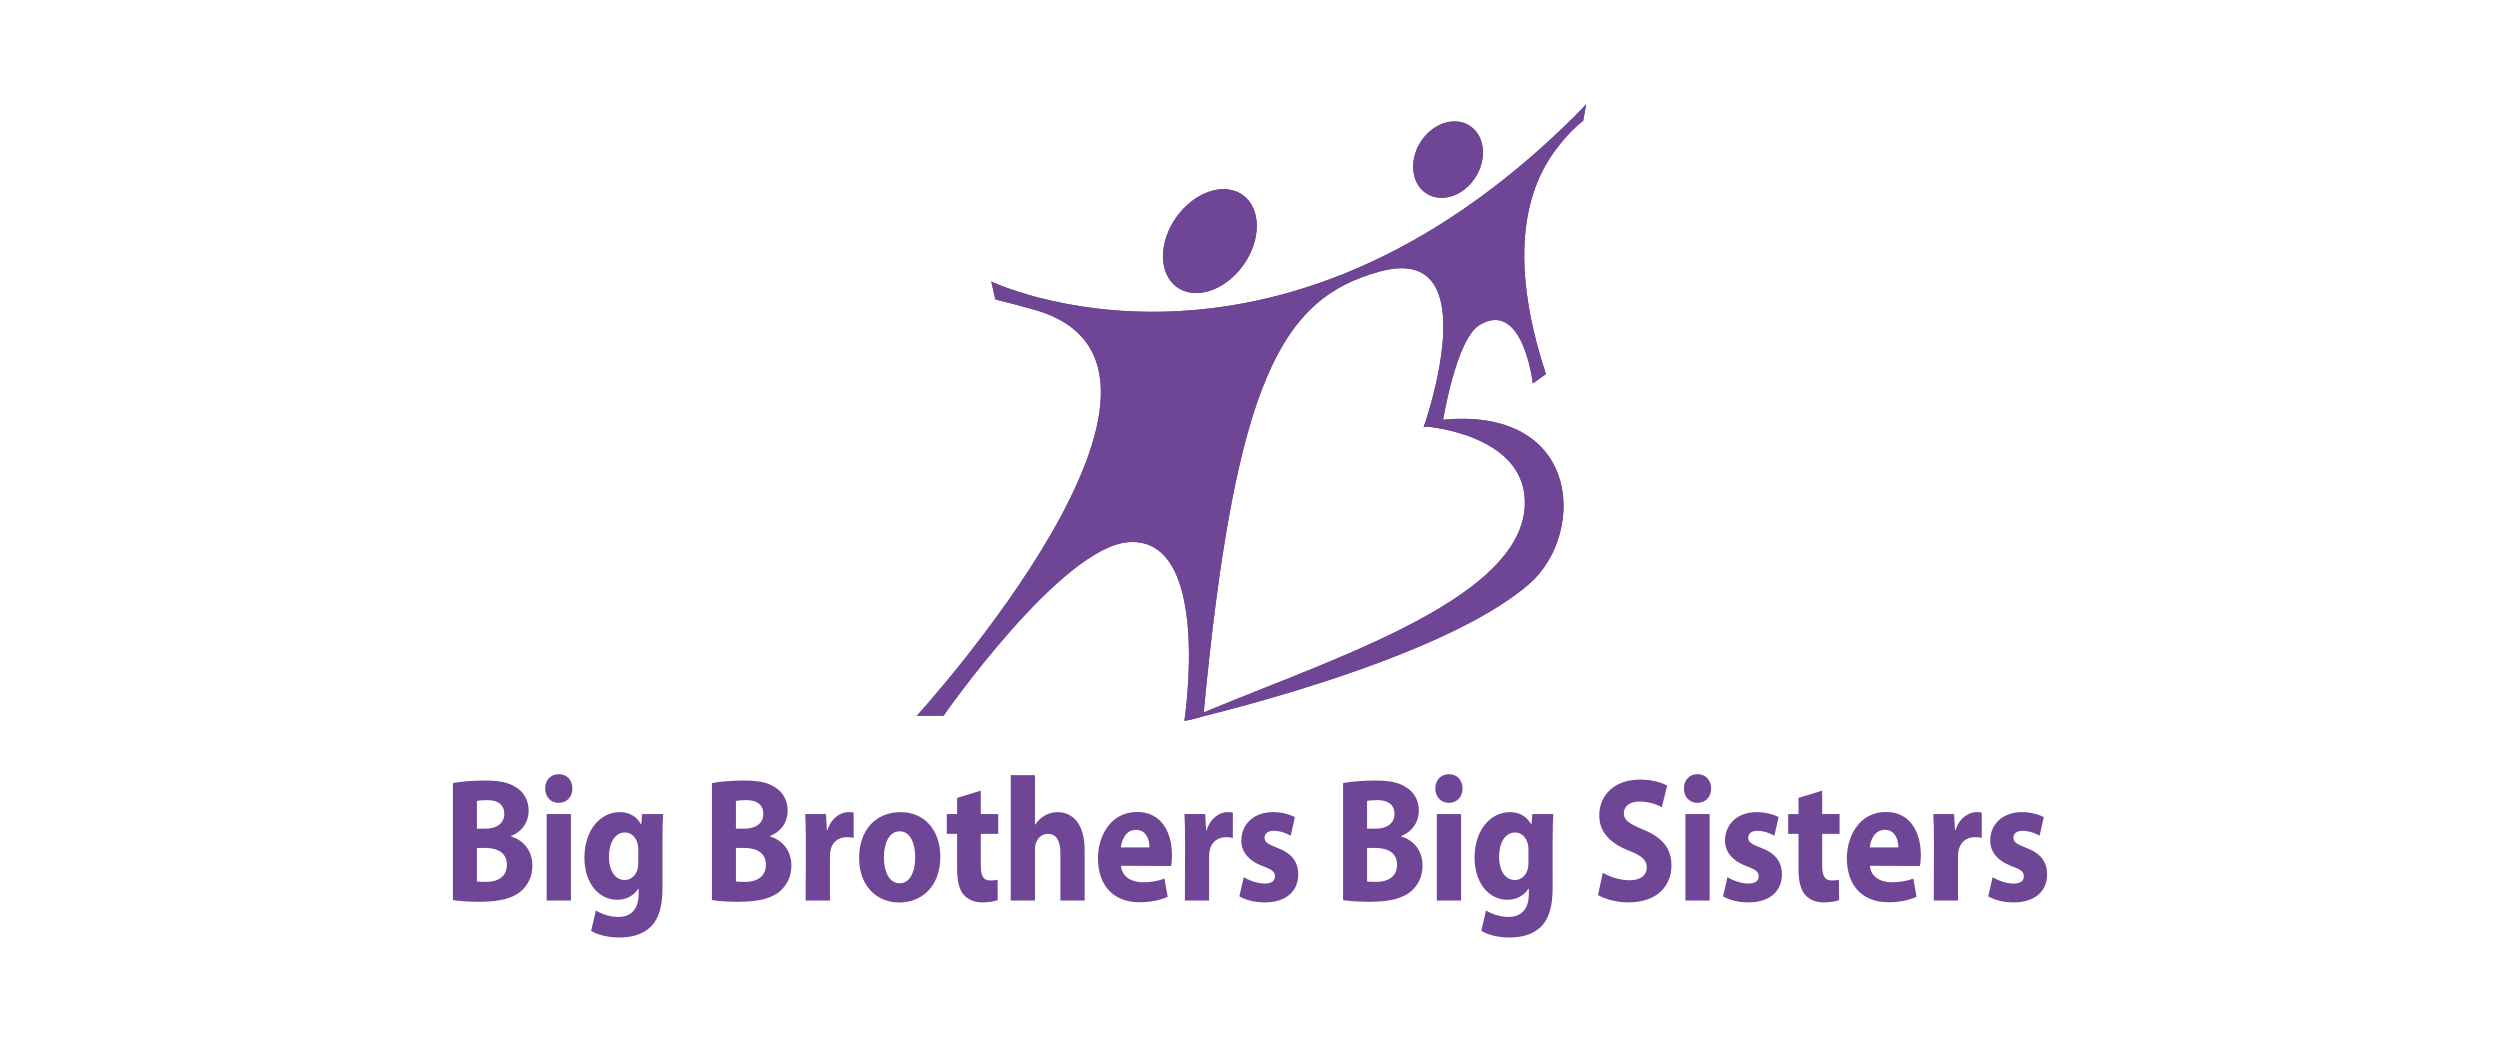 <?xml version="1.0" encoding="utf-8"?>
<!-- Generator: Adobe Illustrator 18.1.1, SVG Export Plug-In . SVG Version: 6.00 Build 0)  -->
<!DOCTYPE svg PUBLIC "-//W3C//DTD SVG 1.1//EN" "http://www.w3.org/Graphics/SVG/1.1/DTD/svg11.dtd">
<svg version="1.1" xmlns="http://www.w3.org/2000/svg" xmlns:xlink="http://www.w3.org/1999/xlink" x="0px" y="0px"
	 viewBox="0 0 600 250" enable-background="new 0 0 600 250" xml:space="preserve">
<g id="BBBS_Logo">
	<g>
		<path fill="#6F4596" d="M365.964,120.218c0.54,24.532-51.396,39.356-81.709,52.758c0,0,61.169-13.804,82.906-32.982
			c13.818-12.194,12.338-43.94-23.441-38.969c-0.298,0.044-1.224,1.274-1.524,1.321
			C342.196,102.346,365.613,104.127,365.964,120.218L365.964,120.218z"/>
		<path fill="#6F4596" d="M247.906,74.241c-2.597-0.708-5.725-1.604-9.027-2.37l-0.97-4.313c0,0,67.596,32.468,140.219-39.88
			c1.465-1.456,2.565-2.677,2.565-2.677l-0.728,3.977c0,0-3.113,2.194-6.828,7.267c-5.97,8.155-11.875,23.892-2.111,53.533
			l-3.146,2.229c0,0-2.305-20.198-12.724-14.06c-5.678,3.349-8.83,22.922-8.83,22.922l-4.664,1.698c0,0,15.885-44.621-10.522-37.413
			c-23.518,6.418-34.68,25.859-42.307,106.424c-0.065,0.649-4.579,1.397-4.579,1.397s6.713-43.869-13.137-42.89
			c-16.245,0.805-44.676,41.69-44.676,41.69h-6.406C220.035,171.776,296.849,87.579,247.906,74.241L247.906,74.241z"/>
		<path fill="#6F4596" d="M287.085,70.329c5.949,0,12.244-5.587,14.06-12.474c1.819-6.887-1.533-12.471-7.48-12.471
			c-5.947,0-12.244,5.584-14.06,12.471C277.789,64.742,281.138,70.329,287.085,70.329L287.085,70.329z"/>
		<path fill="#6F4596" d="M348.885,46.92c4.57-1.728,7.668-6.993,6.919-11.754c-0.746-4.761-5.053-7.217-9.623-5.49
			c-4.567,1.733-7.665,6.996-6.919,11.754C340.008,46.192,344.318,48.647,348.885,46.92L348.885,46.92z"/>
		<path fill="#6F4596" d="M365.961,120.233c0.537,24.535-51.399,39.358-81.712,52.764c0,0,61.169-13.806,82.909-32.987
			c13.818-12.191,12.335-43.934-23.441-38.963c-0.295,0.041-1.223,1.271-1.524,1.318
			C342.193,102.364,365.607,104.141,365.961,120.233L365.961,120.233z"/>
		<path fill="#6F4596" d="M247.903,74.256c-2.597-0.705-5.722-1.601-9.027-2.373l-0.97-4.307c0,0,67.593,32.466,140.219-39.883
			c1.465-1.456,2.562-2.674,2.562-2.674l-0.725,3.98c0,0-3.113,2.187-6.828,7.264c-5.97,8.152-11.872,23.895-2.111,53.524
			l-3.149,2.241c0,0-2.305-20.204-12.721-14.06c-5.681,3.343-8.827,22.916-8.827,22.916l-4.664,1.704
			c0,0,15.885-44.621-10.528-37.416c-23.515,6.421-34.68,25.853-42.307,106.421c-0.062,0.655-4.579,1.403-4.579,1.403
			s6.716-43.872-13.134-42.893c-16.248,0.802-44.675,41.69-44.675,41.69h-6.409C220.031,171.794,296.844,87.596,247.903,74.256
			L247.903,74.256z"/>
		<path fill="#6F4596" d="M287.082,70.346c5.947,0,12.241-5.587,14.06-12.474c1.816-6.89-1.533-12.468-7.48-12.468
			c-5.949,0-12.244,5.578-14.06,12.468C277.783,64.759,281.133,70.346,287.082,70.346L287.082,70.346z"/>
		<path fill="#6F4596" d="M348.885,46.935c4.567-1.728,7.665-6.99,6.919-11.751c-0.749-4.759-5.059-7.217-9.626-5.49
			c-4.57,1.728-7.668,6.993-6.919,11.751C340.005,46.206,344.312,48.668,348.885,46.935L348.885,46.935z"/>
		<path fill="#6F4596" d="M114.46,203.502h1.988c2.899,0,5.207,1.144,5.207,4.004c0,3.01-2.325,4.145-4.965,4.145
			c-0.983,0-1.671-0.009-2.23-0.118V203.502L114.46,203.502z M108.696,216.011c1.301,0.212,3.422,0.422,6.285,0.422
			c5.123,0,8.229-0.92,10.114-2.597c1.595-1.418,2.676-3.455,2.676-6.076c0-3.656-2.184-6.147-5.12-7.005v-0.106
			c2.899-1.194,4.224-3.564,4.224-6.079c0-2.621-1.265-4.57-3.066-5.637c-1.88-1.218-4.061-1.604-7.607-1.604
			c-2.914,0-5.977,0.289-7.506,0.613V216.011L108.696,216.011z M114.46,192.228c0.476-0.112,1.193-0.201,2.466-0.201
			c2.627,0,4.109,1.147,4.109,3.314c0,2.126-1.609,3.544-4.69,3.544h-1.884V192.228L114.46,192.228z"/>
		<path fill="#6F4596" d="M134.058,192.676c-1.953,0-3.226-1.518-3.217-3.446c-0.009-1.952,1.293-3.429,3.269-3.429
			c1.989,0,3.245,1.471,3.265,3.429c0.007,1.928-1.27,3.446-3.276,3.446H134.058L134.058,192.676z M131.201,216.135v-20.755h5.814
			v20.755H131.201L131.201,216.135z"/>
		<path fill="#6F4596" d="M158.994,201.568c0-3.099,0.07-4.85,0.158-6.188h-5.043l-0.194,2.479h-0.076
			c-0.949-1.707-2.551-2.948-5.116-2.948c-4.587,0-8.465,4.239-8.465,10.938c0,5.938,3.291,10.098,7.896,10.098
			c2.154,0,3.949-0.979,5.044-2.677h0.075v1.335c0,3.833-2.099,5.466-4.844,5.466c-2.188,0-4.241-0.811-5.411-1.554l-1.153,4.891
			c1.671,1.026,4.25,1.592,6.715,1.592c2.748,0,5.524-0.581,7.571-2.55c2.119-2.084,2.843-5.345,2.843-9.334V201.568
			L158.994,201.568z M153.184,206.895c0,0.534-0.04,1.215-0.169,1.707c-0.383,1.507-1.581,2.603-3.081,2.603
			c-2.414,0-3.789-2.417-3.789-5.507c0-3.762,1.687-5.908,3.798-5.908c1.614,0,2.724,1.147,3.124,2.854
			c0.08,0.351,0.117,0.781,0.117,1.194V206.895L153.184,206.895z"/>
		<path fill="#6F4596" d="M176.62,203.502h1.988c2.901,0,5.208,1.144,5.208,4.004c0,3.01-2.322,4.145-4.962,4.145
			c-0.985,0-1.676-0.009-2.234-0.118V203.502L176.62,203.502z M170.859,216.011c1.301,0.212,3.417,0.422,6.286,0.422
			c5.12,0,8.225-0.92,10.114-2.597c1.591-1.418,2.673-3.455,2.673-6.076c0-3.656-2.181-6.147-5.12-7.005v-0.106
			c2.899-1.194,4.227-3.564,4.227-6.079c0-2.621-1.268-4.57-3.068-5.637c-1.88-1.218-4.062-1.604-7.608-1.604
			c-2.912,0-5.976,0.289-7.504,0.613V216.011L170.859,216.011z M176.62,192.228c0.478-0.112,1.198-0.201,2.466-0.201
			c2.629,0,4.11,1.147,4.11,3.314c0,2.126-1.606,3.544-4.687,3.544h-1.889V192.228L176.62,192.228z"/>
		<path fill="#6F4596" d="M193.401,202.216c0-3.043-0.05-5.053-0.154-6.837h4.991l0.21,3.839h0.145
			c0.957-3.037,3.23-4.307,5.043-4.307c0.534,0,0.806,0.015,1.24,0.124v6.065c-0.487-0.106-0.956-0.183-1.609-0.183
			c-2.132,0-3.59,1.262-3.98,3.281c-0.073,0.407-0.108,0.914-0.108,1.433v10.504h-5.816L193.401,202.216L193.401,202.216z"/>
		<path fill="#6F4596" d="M215.871,216.601c4.972,0,9.806-3.47,9.806-11.05c0-6.271-3.798-10.64-9.508-10.64
			c-6.004,0-9.982,4.298-9.982,10.994c0,6.704,4.212,10.696,9.647,10.696H215.871L215.871,216.601z M215.918,211.992
			c-2.437,0-3.782-2.689-3.782-6.23c0-3.078,1.055-6.244,3.824-6.244c2.632,0,3.695,3.152,3.695,6.209
			c0,3.747-1.432,6.265-3.699,6.265H215.918L215.918,211.992z"/>
		<path fill="#6F4596" d="M235.388,189.757v5.622h4.181v4.755h-4.181v7.521c0,2.506,0.56,3.659,2.291,3.659
			c0.82,0,1.17-0.038,1.728-0.192l0.047,4.903c-0.749,0.301-2.137,0.551-3.762,0.551c-1.878,0-3.443-0.722-4.378-1.798
			c-1.078-1.229-1.603-3.205-1.603-6.153v-8.491h-2.483v-4.755h2.483v-3.886L235.388,189.757L235.388,189.757z"/>
		<path fill="#6F4596" d="M242.576,186.028h5.817v11.852h0.077c0.61-0.911,1.374-1.654,2.273-2.146
			c0.887-0.522,1.946-0.823,3.022-0.823c3.709,0,6.548,2.851,6.548,9.116v12.108h-5.817v-11.404c0-2.73-0.846-4.602-3.001-4.602
			c-1.551,0-2.5,1.106-2.913,2.285c-0.147,0.386-0.189,0.94-0.189,1.409v12.312h-5.817V186.028L242.576,186.028z"/>
		<path fill="#6F4596" d="M281.065,207.833c0.103-0.522,0.206-1.471,0.206-2.597c0-5.139-2.285-10.363-8.34-10.363
			c-6.454,0-9.417,5.832-9.417,11.106c0,6.468,3.635,10.563,9.962,10.563c2.506,0,4.838-0.436,6.769-1.312l-0.784-4.369
			c-1.565,0.587-3.175,0.882-5.139,0.882c-2.709,0-5.092-1.274-5.265-3.954L281.065,207.833L281.065,207.833z M269.01,203.369
			c0.159-1.713,1.153-4.21,3.609-4.21c2.642,0,3.267,2.656,3.258,4.21H269.01L269.01,203.369z"/>
		<path fill="#6F4596" d="M284.414,202.216c0-3.043-0.05-5.053-0.15-6.837h4.988l0.212,3.839h0.144
			c0.958-3.037,3.231-4.307,5.038-4.307c0.537,0,0.808,0.015,1.241,0.124v6.065c-0.486-0.106-0.955-0.183-1.604-0.183
			c-2.137,0-3.594,1.262-3.986,3.281c-0.071,0.407-0.106,0.914-0.106,1.433v10.504h-5.817L284.414,202.216L284.414,202.216z"/>
		<path fill="#6F4596" d="M298.506,210.512c1.058,0.722,3.287,1.542,4.979,1.542c1.748,0,2.503-0.654,2.503-1.716
			c0-1.073-0.596-1.595-2.742-2.397c-3.886-1.421-5.348-3.771-5.324-6.206c0-3.895,2.957-6.825,7.595-6.825
			c2.185,0,4.122,0.572,5.26,1.212l-1.011,4.446c-0.837-0.492-2.465-1.176-4.048-1.176c-1.415,0-2.229,0.631-2.229,1.678
			c0,0.991,0.743,1.513,3.031,2.394c3.547,1.333,5.03,3.361,5.053,6.389c0,3.874-2.718,6.725-8.072,6.725
			c-2.435,0-4.623-0.61-6.047-1.457L298.506,210.512L298.506,210.512z"/>
		<path fill="#6F4596" d="M328.097,203.502h1.99c2.898,0,5.207,1.144,5.207,4.004c0,3.01-2.323,4.145-4.965,4.145
			c-0.985,0-1.672-0.009-2.232-0.118V203.502L328.097,203.502z M322.337,216.011c1.3,0.212,3.42,0.422,6.286,0.422
			c5.121,0,8.228-0.92,10.115-2.597c1.592-1.418,2.671-3.455,2.671-6.076c0-3.656-2.179-6.147-5.118-7.005v-0.106
			c2.898-1.194,4.225-3.564,4.225-6.079c0-2.621-1.268-4.57-3.066-5.637c-1.881-1.218-4.063-1.604-7.606-1.604
			c-2.916,0-5.979,0.289-7.506,0.613V216.011L322.337,216.011z M328.097,192.228c0.478-0.112,1.197-0.201,2.468-0.201
			c2.63,0,4.11,1.147,4.11,3.314c0,2.126-1.61,3.544-4.691,3.544h-1.887V192.228L328.097,192.228z"/>
		<path fill="#6F4596" d="M347.697,192.676c-1.952,0-3.225-1.518-3.219-3.446c-0.006-1.952,1.297-3.429,3.27-3.429
			c1.993,0,3.246,1.471,3.267,3.429c0.009,1.928-1.268,3.446-3.278,3.446H347.697L347.697,192.676z M344.837,216.135v-20.755h5.817
			v20.755H344.837L344.837,216.135z"/>
		<path fill="#6F4596" d="M372.633,201.568c0-3.099,0.074-4.85,0.159-6.188h-5.044l-0.192,2.479h-0.08
			c-0.946-1.707-2.547-2.948-5.112-2.948c-4.587,0-8.467,4.239-8.467,10.938c0,5.938,3.293,10.098,7.898,10.098
			c2.149,0,3.945-0.979,5.041-2.677h0.077v1.335c0,3.833-2.099,5.466-4.847,5.466c-2.188,0-4.237-0.811-5.413-1.554l-1.147,4.891
			c1.669,1.026,4.248,1.592,6.713,1.592c2.748,0,5.525-0.581,7.571-2.55c2.12-2.084,2.842-5.345,2.842-9.334V201.568
			L372.633,201.568z M366.822,206.895c0,0.534-0.038,1.215-0.165,1.707c-0.386,1.507-1.58,2.603-3.084,2.603
			c-2.412,0-3.788-2.417-3.788-5.507c0-3.762,1.686-5.908,3.8-5.908c1.613,0,2.721,1.147,3.122,2.854
			c0.083,0.351,0.115,0.781,0.115,1.194V206.895L366.822,206.895z"/>
		<path fill="#6F4596" d="M384.688,209.463c1.539,0.92,3.956,1.796,6.448,1.796c2.668,0,4.086-1.229,4.086-3.113
			c0-1.757-1.229-2.789-4.307-3.995c-4.29-1.692-7.096-4.29-7.096-8.464c0-4.873,3.682-8.582,9.729-8.582
			c2.936,0,5.053,0.651,6.572,1.442l-1.285,5.18c-1.02-0.537-2.872-1.359-5.369-1.359c-2.533,0-3.744,1.309-3.744,2.765
			c0,1.819,1.427,2.624,4.764,4.018c4.555,1.896,6.66,4.52,6.66,8.562c0,4.773-3.287,8.865-10.369,8.865
			c-2.916,0-5.832-0.882-7.264-1.772L384.688,209.463L384.688,209.463z"/>
		<path fill="#6F4596" d="M407.357,192.676c-1.952,0-3.225-1.518-3.219-3.446c-0.006-1.952,1.297-3.429,3.27-3.429
			c1.99,0,3.243,1.471,3.267,3.429c0.009,1.928-1.268,3.446-3.281,3.446H407.357L407.357,192.676z M404.497,216.135v-20.755h5.817
			v20.755H404.497L404.497,216.135z"/>
		<path fill="#6F4596" d="M414.592,210.512c1.055,0.722,3.287,1.542,4.976,1.542c1.751,0,2.506-0.654,2.506-1.716
			c0-1.073-0.598-1.595-2.745-2.397c-3.883-1.421-5.342-3.771-5.322-6.206c0-3.895,2.957-6.825,7.592-6.825
			c2.188,0,4.124,0.572,5.263,1.212l-1.011,4.446c-0.84-0.492-2.468-1.176-4.048-1.176c-1.415,0-2.229,0.631-2.229,1.678
			c0,0.991,0.743,1.513,3.028,2.394c3.547,1.333,5.033,3.361,5.056,6.389c0,3.874-2.721,6.725-8.075,6.725
			c-2.432,0-4.623-0.61-6.044-1.457L414.592,210.512L414.592,210.512z"/>
		<path fill="#6F4596" d="M437.322,189.757v5.622h4.181v4.755h-4.181v7.521c0,2.506,0.56,3.659,2.291,3.659
			c0.82,0,1.17-0.038,1.728-0.192l0.047,4.903c-0.752,0.301-2.14,0.551-3.762,0.551c-1.881,0-3.446-0.722-4.378-1.798
			c-1.079-1.229-1.604-3.205-1.604-6.153v-8.491h-2.485v-4.755h2.485v-3.886L437.322,189.757L437.322,189.757z"/>
		<path fill="#6F4596" d="M460.799,207.833c0.1-0.522,0.203-1.471,0.203-2.597c0-5.139-2.288-10.363-8.34-10.363
			c-6.454,0-9.414,5.832-9.414,11.106c0,6.468,3.635,10.563,9.965,10.563c2.503,0,4.829-0.436,6.766-1.312l-0.784-4.369
			c-1.568,0.587-3.178,0.882-5.142,0.882c-2.712,0-5.092-1.274-5.263-3.954L460.799,207.833L460.799,207.833z M448.741,203.369
			c0.159-1.713,1.153-4.21,3.609-4.21c2.642,0,3.267,2.656,3.258,4.21H448.741L448.741,203.369z"/>
		<path fill="#6F4596" d="M464.145,202.216c0-3.043-0.047-5.053-0.153-6.837h4.994l0.209,3.839h0.142
			c0.961-3.037,3.234-4.307,5.044-4.307c0.537,0,0.811,0.015,1.241,0.124v6.065c-0.486-0.106-0.955-0.183-1.61-0.183
			c-2.134,0-3.591,1.262-3.98,3.281c-0.071,0.407-0.109,0.914-0.109,1.433v10.504h-5.817L464.145,202.216L464.145,202.216z"/>
		<path fill="#6F4596" d="M478.234,210.512c1.061,0.722,3.29,1.542,4.979,1.542c1.757,0,2.506-0.654,2.506-1.716
			c0-1.073-0.599-1.595-2.742-2.397c-3.886-1.421-5.348-3.771-5.324-6.206c0-3.895,2.963-6.825,7.595-6.825
			c2.188,0,4.119,0.572,5.26,1.212l-1.008,4.446c-0.843-0.492-2.471-1.176-4.048-1.176c-1.418,0-2.229,0.631-2.229,1.678
			c0,0.991,0.74,1.513,3.031,2.394c3.544,1.333,5.03,3.361,5.05,6.389c0,3.874-2.718,6.725-8.072,6.725
			c-2.435,0-4.623-0.61-6.047-1.457L478.234,210.512L478.234,210.512z"/>
	</g>
</g>
<g id="Habitat_Logo">
</g>
<g id="YMCA_Logo">
</g>
<g id="US_Vets_Logo">
</g>
<g id="Family_Promise_Logo">
</g>
<g id="Catholic_Charities_Logo">
</g>
</svg>

